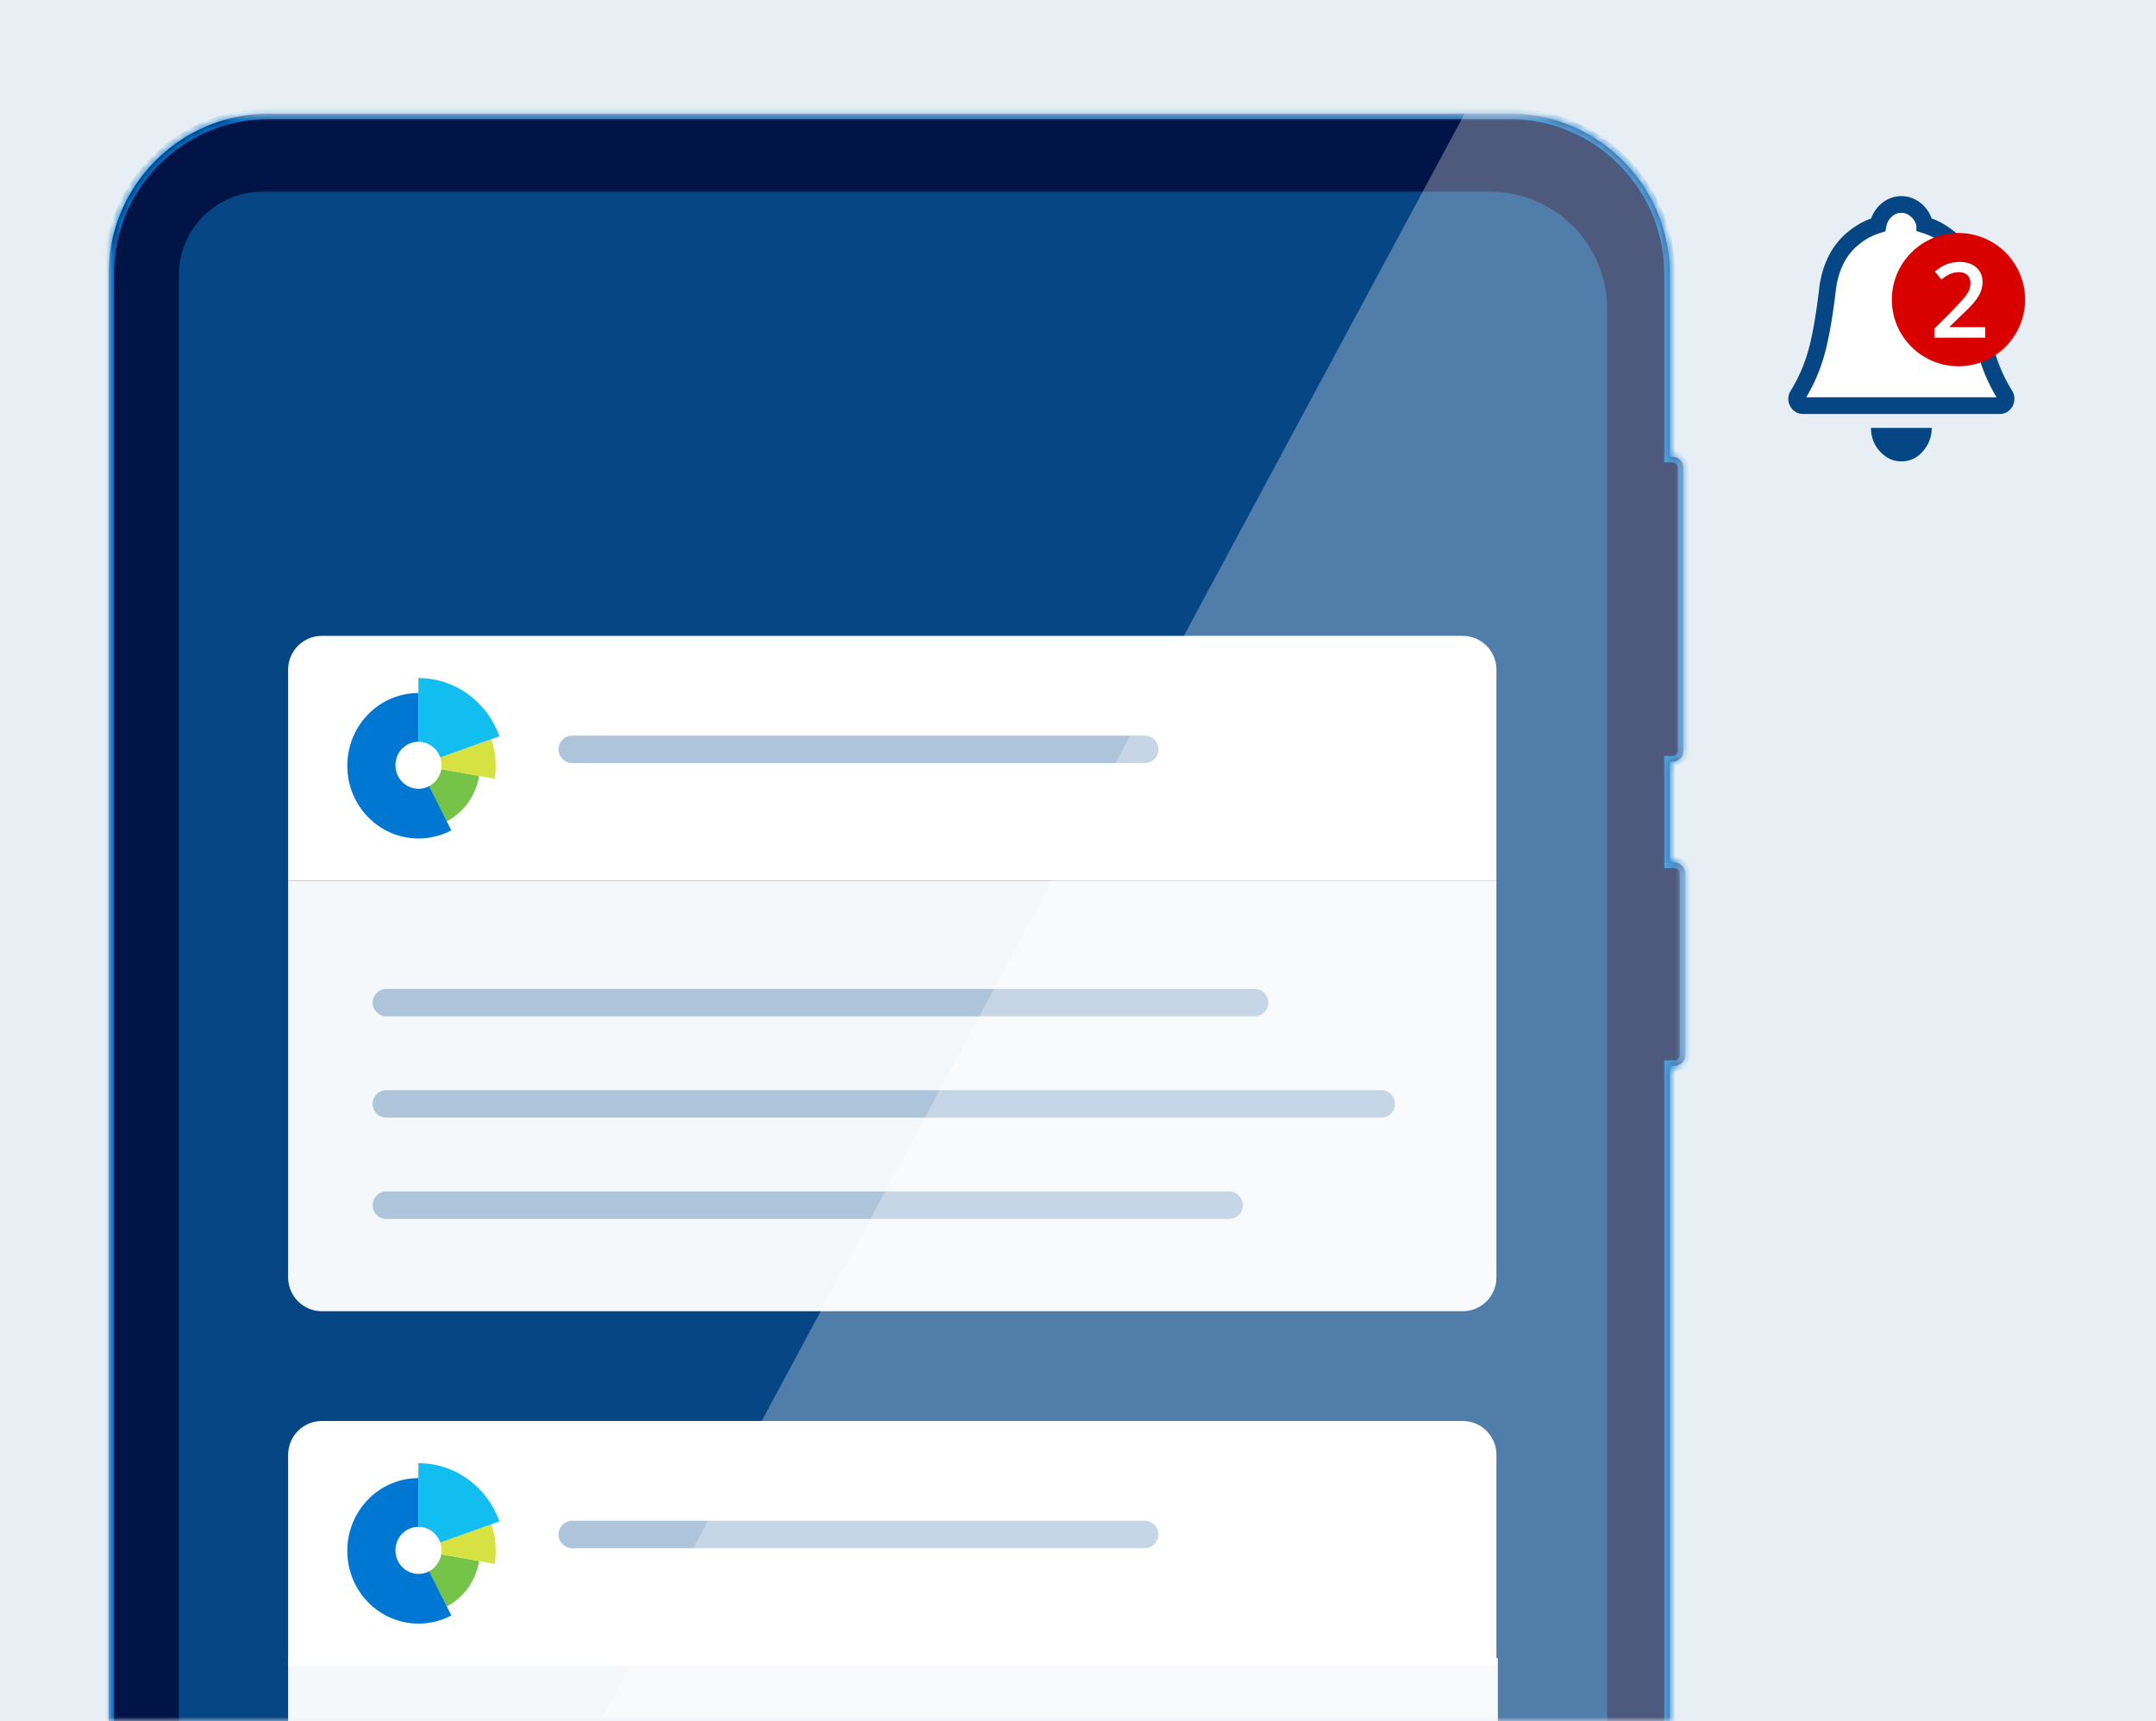 <svg xmlns="http://www.w3.org/2000/svg" width="258" height="206" fill="none" xmlns:v="https://vecta.io/nano"><path fill="#e7eff5" d="M0 0h258v206H0z"/><path d="M224.957 54.027c.734.807 1.588 1.198 2.582 1.198 1.02 0 1.86-.403 2.56-1.198s1.066-1.72 1.066-2.814h-7.274c0 1.094.355 2.032 1.066 2.814z" fill="#064685"/><path d="M239.919 47.267a19.46 19.46 0 0 1-2.214-5.035c-.499-1.77-.943-4.335-1.34-7.687-.231-1.951-.964-3.598-1.777-4.663a8.07 8.07 0 0 0-1.394-1.43c-1.042-.829-1.887-1.221-2.871-1.534a3.01 3.01 0 0 0-.998-1.743c-.522-.458-1.121-.7-1.804-.7-.67 0-1.271.238-1.791.7a3.05 3.05 0 0 0-.984 1.743c-.984.313-1.833.698-2.884 1.534a8.07 8.07 0 0 0-1.394 1.43c-.807 1.057-1.532 2.711-1.764 4.663-.397 3.352-.853 5.912-1.353 7.687a19.73 19.73 0 0 1-2.2 5.035.86.86 0 0 0-.151.462.79.79 0 0 0 .096.387c.149.284.369.432.669.432h23.539c.3 0 .519-.149.67-.432a1.07 1.07 0 0 0 .082-.402c0-.164-.05-.306-.137-.447z" fill="#fff" stroke="#064685" stroke-width="2"/><path d="M226.389 35.864c0-4.403 3.569-7.972 7.972-7.972s7.972 3.569 7.972 7.972-3.569 7.972-7.972 7.972-7.972-3.569-7.972-7.972z" fill="#d90000"/><path d="M237.557 40.42h-6.062v-1.089l2.306-2.318 1.352-1.48c.224-.294.387-.569.489-.826s.153-.532.153-.826c0-.404-.122-.722-.367-.954s-.575-.349-1.003-.349c-.342 0-.675.063-.997.19s-.687.355-1.107.685l-.777-.948c.497-.42.981-.718 1.45-.893s.968-.263 1.498-.263c.832 0 1.499.218 2.001.654s.752 1.016.752 1.75c0 .404-.073.787-.22 1.15s-.365.738-.667 1.126-.795.903-1.492 1.56l-1.554 1.505v.061h4.245v1.266z" fill="#fff"/><mask id="A" maskUnits="userSpaceOnUse" x="13" y="13" width="189" height="193" mask-type="alpha"><path fill="#c4c4c4" d="M13 13.609h188.655V206H13z"/></mask><g mask="url(#A)"><mask id="B" fill="#fff"><path fill-rule="evenodd" d="M13 32.798c0-10.598 8.591-19.19 19.19-19.19h148.409c10.598 0 19.19 8.591 19.19 19.19v21.904h.365a1.28 1.28 0 0 1 1.279 1.279v16.287 1.291.001 16.286a1.28 1.28 0 0 1-1.279 1.279h-.365v12.141h.588a1.28 1.28 0 0 1 1.279 1.279v21.724a1.28 1.28 0 0 1-1.279 1.279h-.588v79.385H13V32.798z"/></mask><path fill-rule="evenodd" d="M13 32.798c0-10.598 8.591-19.19 19.19-19.19h148.409c10.598 0 19.19 8.591 19.19 19.19v21.904h.365a1.28 1.28 0 0 1 1.279 1.279v16.287 1.291.001 16.286a1.28 1.28 0 0 1-1.279 1.279h-.365v12.141h.588a1.28 1.28 0 0 1 1.279 1.279v21.724a1.28 1.28 0 0 1-1.279 1.279h-.588v79.385H13V32.798z" fill="#011447"/><path d="M199.788 54.702h-.64v.64h.64v-.64zm0 36.424v-.64h-.64v.64h.64zm0 12.141h-.64v.64h.64v-.64zm0 24.282v-.639h-.64v.639h.64zm0 79.385v.64h.639v-.64h-.639zm-186.788 0h-.64v.64H13v-.64zM32.19 12.969c-10.951 0-19.829 8.878-19.829 19.829h1.279c0-10.245 8.305-18.55 18.55-18.55v-1.279zm148.409 0H32.19v1.279h148.409v-1.279zm19.829 19.829c0-10.951-8.878-19.829-19.829-19.829v1.279c10.245 0 18.55 8.305 18.55 18.55h1.279zm0 21.904V32.798h-1.279v21.904h1.279zm-.274-.64h-.365v1.279h.365v-1.279zm1.919 1.919a1.92 1.92 0 0 0-1.919-1.919v1.279a.64.64 0 0 1 .64.64h1.279zm0 16.287V55.981h-1.279v16.287h1.279zm0 1.291v-1.291h-1.279v1.291h1.279zm0 .001v-.001h-1.279v.001h1.279zm0 16.286V73.561h-1.279v16.286h1.279zm-1.919 1.919a1.92 1.92 0 0 0 1.919-1.919h-1.279a.64.64 0 0 1-.64.64v1.279zm-.365 0h.365v-1.279h-.365v1.279zm.639 11.502V91.126h-1.279v12.141h1.279zm-.639.64h.588v-1.28h-.588v1.28zm.588 0a.64.64 0 0 1 .64.639h1.279a1.92 1.92 0 0 0-1.919-1.919v1.28zm.64.639v21.724h1.279v-21.724h-1.279zm0 21.724a.64.64 0 0 1-.64.64v1.279a1.92 1.92 0 0 0 1.919-1.919h-1.279zm-.64.64h-.588v1.279h.588v-1.279zm.051 80.024v-79.385h-1.279v79.385h1.279zM13 207.574h186.788v-1.28H13v1.28zm-.64-174.776v174.136h1.279V32.798H12.36z" fill="#0078d3" mask="url(#B)"/><path opacity=".3" d="M199.788 127.549v-24.282h.588a1.28 1.28 0 0 1 1.279 1.279v21.724a1.28 1.28 0 0 1-1.279 1.279h-.588zm0-36.423V54.702h.365a1.28 1.28 0 0 1 1.279 1.279v33.865a1.28 1.28 0 0 1-1.279 1.279h-.365z" fill="#fff"/><path d="M21.406 32.948c0-5.523 4.477-10 10-10h146.911c7.732 0 14 6.268 14 14V206H21.406V32.948z" fill="#064685"/><path fill="#f5f8fb" d="M34.481 198.453h144.76V219H34.481z"/><path d="M34.481 105.41V80.149c0-2.232 1.811-4.042 4.044-4.042h136.502c2.233 0 4.044 1.81 4.044 4.042v25.261" fill="#fff"/><path d="M179.071 105.41v47.491c0 2.232-1.81 4.042-4.044 4.042H38.525c-2.234 0-4.044-1.81-4.044-4.042V105.41" fill="#f5f8fb"/><path d="M66.837 89.689c0-.908.736-1.645 1.645-1.645h68.501c.908 0 1.644.736 1.644 1.645h0c0 .908-.736 1.645-1.644 1.645H68.481c-.908 0-1.645-.736-1.645-1.645h0zm-22.245 30.313c0-.908.736-1.645 1.645-1.645h103.889c.909 0 1.645.737 1.645 1.645h0c0 .908-.736 1.645-1.645 1.645H46.237c-.908 0-1.645-.737-1.645-1.645h0zm0 12.125c0-.908.736-1.644 1.645-1.644h119.056c.908 0 1.645.736 1.645 1.644h0c0 .909-.737 1.645-1.645 1.645H46.237c-.908 0-1.645-.736-1.645-1.645h0zm0 12.126c0-.909.736-1.645 1.645-1.645h100.856c.908 0 1.645.736 1.645 1.645h0c0 .908-.737 1.644-1.645 1.644H46.237c-.908 0-1.645-.736-1.645-1.644h0z" fill="#aec4db"/><path d="M50.066 94.407c-1.518-.007-2.746-1.264-2.746-2.813 0-.329.055-.645.157-.939l-.024-.007a2.86 2.86 0 0 0-.16.945c0 1.554 1.235 2.813 2.76 2.813h.013zm3.383 3.917c2.028-1.07 3.505-3.076 3.884-5.459l-4.533-.801c-.147.892-.706 1.641-1.471 2.038l2.119 4.222z" fill="#76c349"/><path d="M41.559 91.652c0 4.808 3.816 8.706 8.522 8.706a8.35 8.35 0 0 0 3.925-.976l-2.656-5.29c-.381.202-.813.316-1.271.316-1.524 0-2.759-1.26-2.759-2.813s1.229-2.807 2.749-2.813v-5.834c-4.701.007-8.509 3.902-8.509 8.706z" fill="#0078d3"/><path d="M59.2 93.212c.082-.507.126-1.028.126-1.56a9.61 9.61 0 0 0-.538-3.183l-6.109 2.177a2.85 2.85 0 0 1 .161.947c0 .163-.014.322-.04.477l6.401 1.141z" fill="#d6e142"/><path d="M59.759 88.126c-1.418-4.06-5.216-6.967-9.678-6.967h-.013v7.621h.011c1.2 0 2.221.781 2.601 1.872l7.079-2.527z" fill="#12bdef"/><path d="M34.481 199.381V174.12c0-2.232 1.811-4.042 4.044-4.042h136.502c2.234 0 4.045 1.81 4.045 4.042v25.261" fill="#fff"/><path d="M66.837 183.66c0-.909.736-1.645 1.645-1.645h68.501c.908 0 1.645.736 1.645 1.645h0c0 .908-.737 1.645-1.645 1.645h-68.5c-.908 0-1.645-.737-1.645-1.645h0z" fill="#aec4db"/><path d="M50.065 188.378c-1.518-.007-2.746-1.264-2.746-2.813a2.86 2.86 0 0 1 .157-.939l-.024-.006c-.103.295-.16.614-.16.945 0 1.554 1.235 2.813 2.76 2.813h.013zm3.383 3.917c2.028-1.07 3.505-3.076 3.884-5.459l-4.533-.8c-.147.891-.706 1.641-1.471 2.038l2.119 4.221z" fill="#76c349"/><path d="M41.559 185.623c0 4.808 3.815 8.706 8.522 8.706a8.35 8.35 0 0 0 3.925-.976l-2.656-5.29c-.381.201-.813.315-1.272.315-1.524 0-2.759-1.259-2.759-2.813s1.229-2.807 2.749-2.813v-5.834c-4.701.007-8.509 3.902-8.509 8.705z" fill="#0078d3"/><path d="M59.2 187.183a9.72 9.72 0 0 0 .126-1.56 9.61 9.61 0 0 0-.538-3.182l-6.109 2.177c.104.296.16.615.16.947a2.88 2.88 0 0 1-.04.477l6.401 1.141z" fill="#d6e142"/><path d="M59.759 182.097c-1.418-4.06-5.216-6.966-9.678-6.966h-.013v7.621h.011c1.2 0 2.221.781 2.601 1.872l7.079-2.527z" fill="#12bdef"/><path opacity=".3" d="M175.265 13.609h5.333c10.598 0 19.19 8.591 19.19 19.19V206H71.838L175.265 13.609z" fill="#fff"/></g></svg>